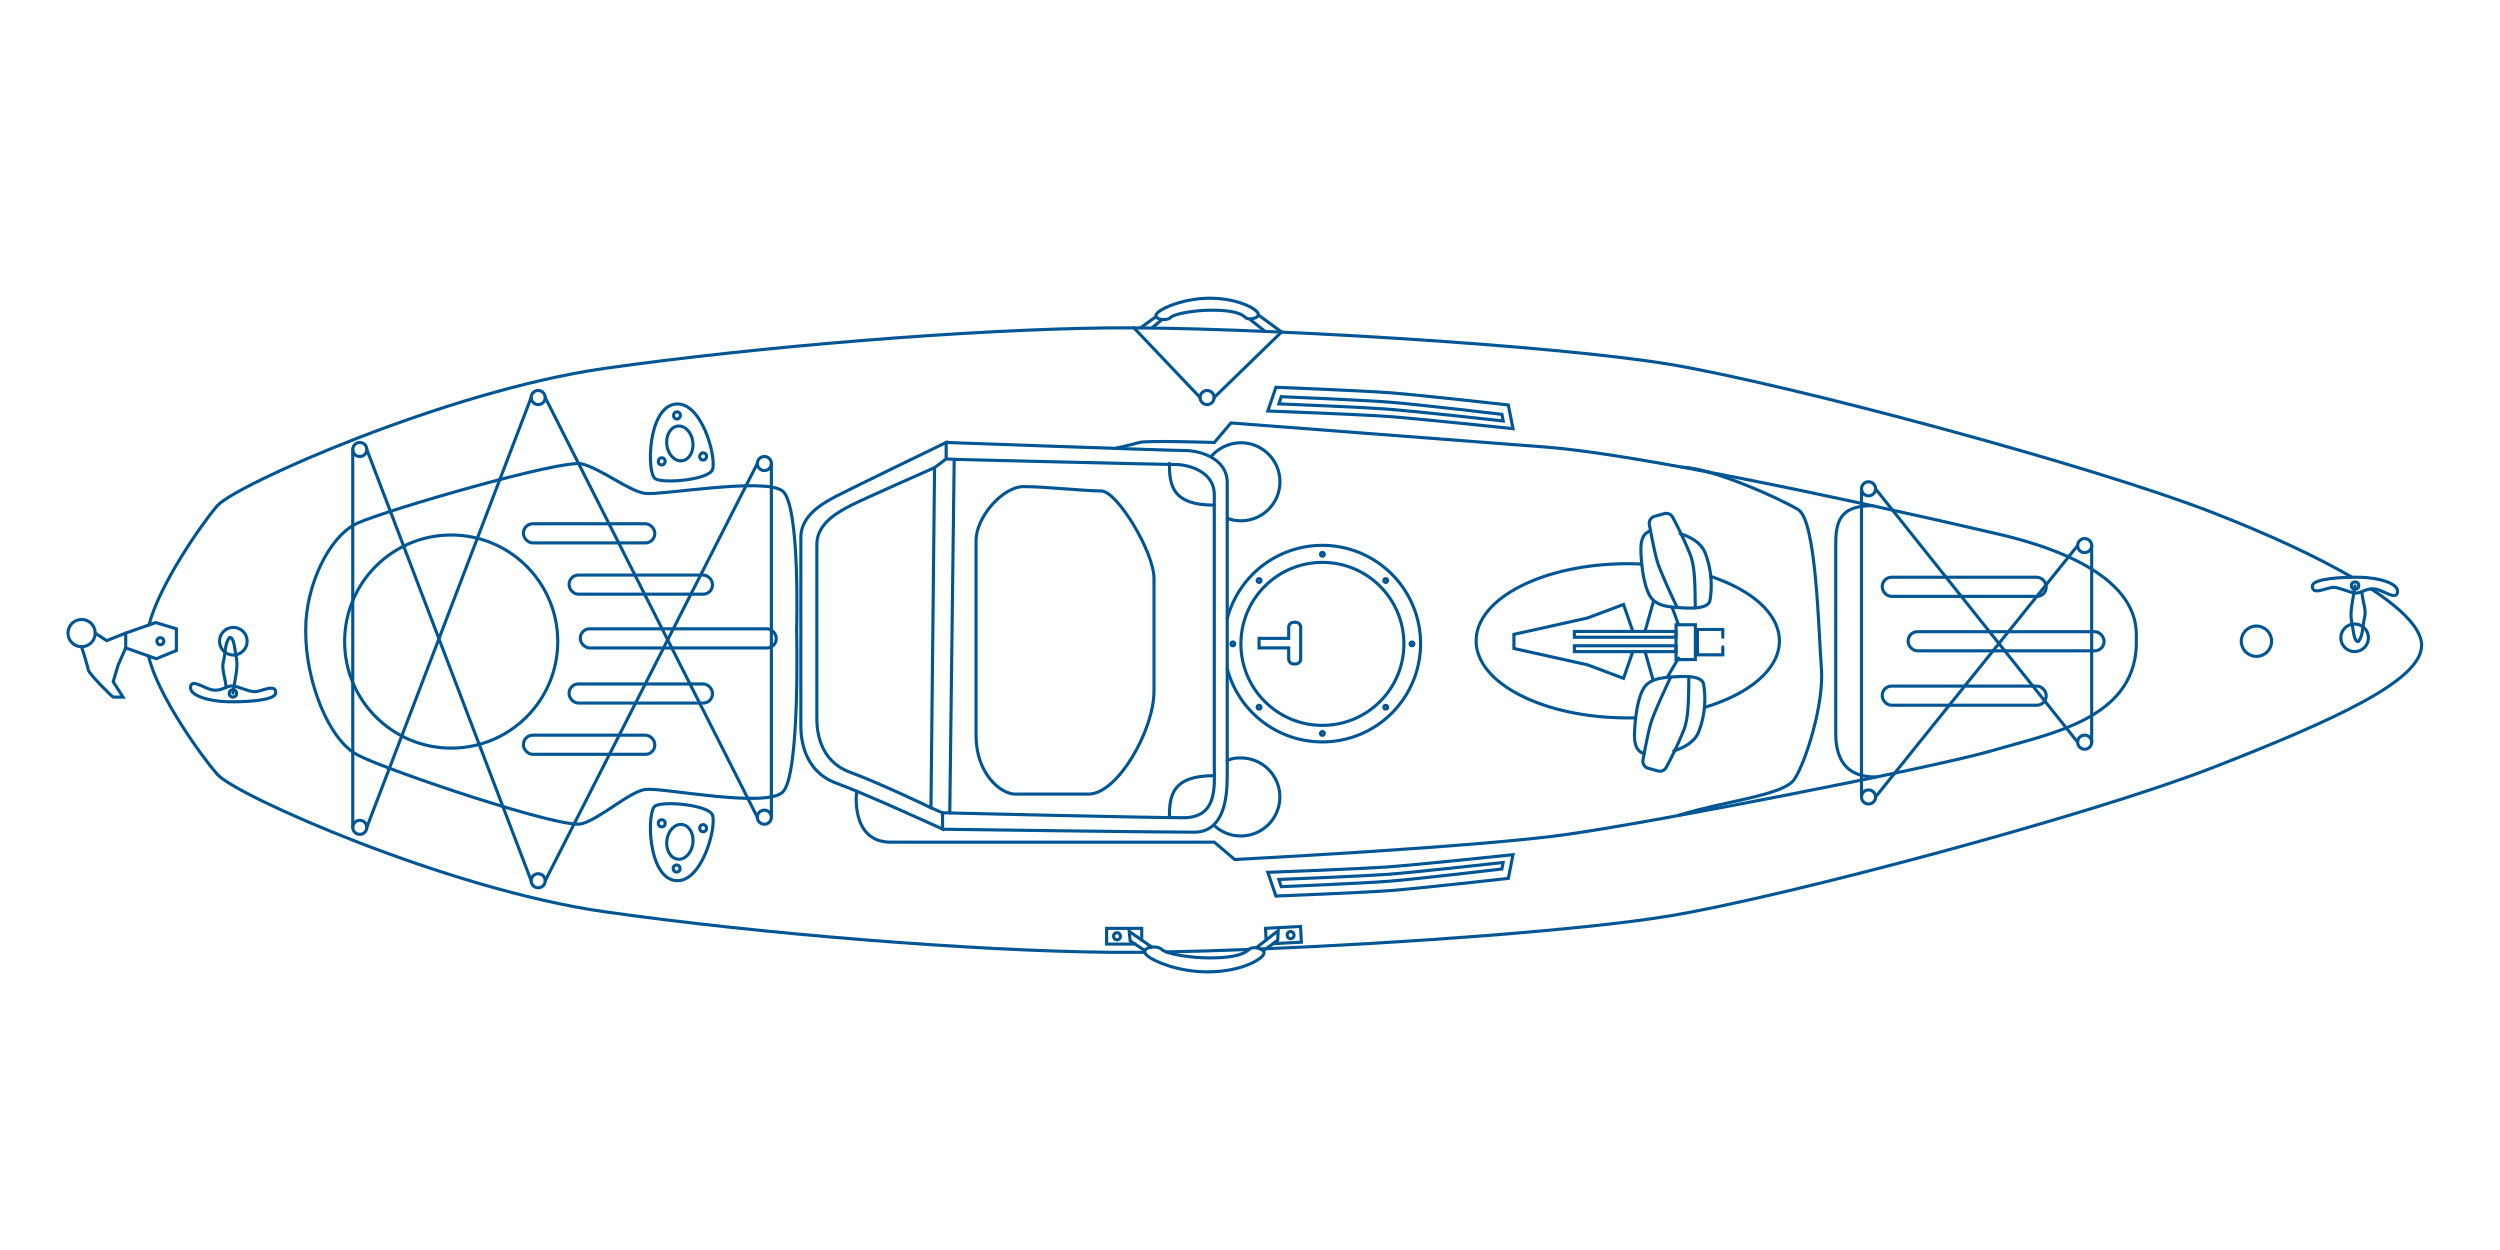 <svg id="Layer_2" data-name="Layer 2" xmlns="http://www.w3.org/2000/svg" viewBox="0 0 800 400"><defs><style>.cls-1{fill:none;stroke:#005593;stroke-linecap:round;stroke-miterlimit:10;}</style></defs><path class="cls-1" d="M758.94,188.57c10.11,6.66,16,12.84,16,18"/><path class="cls-1" d="M47.69,200c3.09-12.52,16.8-32.34,21.82-38.14,5.83-6.72,73.51-36.76,123.72-43.93s118.34-12.55,161.37-13,142.09,5.38,179.74,11.66,134.93,32.27,173.92,47.51c17.54,6.85,32.78,13.87,44.24,20.54"/><path class="cls-1" d="M403.22,303.68c46.63-1.91,104.37-6.15,131.12-10.6C572,286.8,669.27,260.8,708.26,245.56s66.64-27.79,66.64-39"/><path class="cls-1" d="M373.3,304.61c8.05-.15,17-.42,26.41-.79"/><path class="cls-1" d="M47.54,209.93c2.75,12.29,16.85,32,22,37.87,5.83,6.73,73.51,36.76,123.72,43.93s118.34,12.55,161.37,13c3.55,0,7.48,0,11.73,0"/><path class="cls-1" d="M254.93,201.21s1.12-39.63-4.5-44.08-38.65,1.36-43.82.78-14.16-7.93-20.46-9.47-62.25,14.69-71.69,18.94-16.63,20.49-16.63,33.83v1.06c0,15.51,7.19,34.39,16.63,39.34s65.4,23.82,71.69,22,15.29-10.34,20.46-11,38.2,6.07,43.82.9,4.5-51.25,4.5-51.25Z"/><circle class="cls-1" cx="144.38" cy="205.3" r="34.1"/><rect class="cls-1" x="167.5" y="167.61" width="42.03" height="6.12" rx="2.98"/><rect class="cls-1" x="167.5" y="235.26" width="42.03" height="6.12" rx="2.98"/><rect class="cls-1" x="182.11" y="184.02" width="45.88" height="6.12" rx="2.98"/><rect class="cls-1" x="182.11" y="218.86" width="45.88" height="6.12" rx="2.98"/><rect class="cls-1" x="185.7" y="201.22" width="62.69" height="6.12" rx="2.98"/><circle class="cls-1" cx="115.13" cy="143.84" r="2.25"/><circle class="cls-1" cx="115.13" cy="264.75" r="2.25"/><circle class="cls-1" cx="172.22" cy="127.21" r="2.25"/><circle class="cls-1" cx="172.22" cy="281.84" r="2.25"/><circle class="cls-1" cx="244.59" cy="148.33" r="2.25"/><circle class="cls-1" cx="386.27" cy="127.21" r="2.25"/><circle class="cls-1" cx="244.59" cy="261.5" r="2.25"/><line class="cls-1" x1="112.88" y1="143.84" x2="112.88" y2="264.75"/><line class="cls-1" x1="117.38" y1="264.75" x2="169.97" y2="127.21"/><line class="cls-1" x1="242.34" y1="261.5" x2="174.47" y2="127.21"/><line class="cls-1" x1="246.84" y1="148.33" x2="246.84" y2="261.5"/><line class="cls-1" x1="242.34" y1="148.33" x2="174.47" y2="281.84"/><line class="cls-1" x1="169.97" y1="281.84" x2="117.38" y2="143.84"/><ellipse class="cls-1" cx="225.01" cy="265.02" rx="1.09" ry="1.14" transform="translate(-46.25 47.57) rotate(-10.95)"/><ellipse class="cls-1" cx="211.76" cy="263.45" rx="1.09" ry="1.14" transform="translate(-46.19 45.03) rotate(-10.95)"/><ellipse class="cls-1" cx="216.53" cy="277.92" rx="1.09" ry="1.14" transform="translate(-48.86 46.2) rotate(-10.95)"/><path class="cls-1" d="M228,260.84c-1.16-3.26-15.59-4.61-18.33-2.94s-2.47,22.3,6.13,23.83S229.38,264.75,228,260.84Z"/><ellipse class="cls-1" cx="217.73" cy="268.69" rx="5.6" ry="4.2" transform="matrix(0.13, -0.99, 0.99, 0.13, -76.75, 450.01)"/><ellipse class="cls-1" cx="225.01" cy="146.08" rx="1.14" ry="1.09" transform="translate(38.84 339.24) rotate(-79.05)"/><ellipse class="cls-1" cx="211.76" cy="147.64" rx="1.14" ry="1.09" transform="translate(26.58 327.5) rotate(-79.05)"/><ellipse class="cls-1" cx="216.64" cy="132.94" rx="1.14" ry="1.09" transform="translate(44.96 320.38) rotate(-79.05)"/><path class="cls-1" d="M228,150.26c-1.16,3.25-15.59,4.6-18.33,2.93s-2.47-22.29,6.13-23.83S229.38,146.35,228,150.26Z"/><ellipse class="cls-1" cx="217.73" cy="142.41" rx="4.2" ry="5.6" transform="matrix(0.99, -0.13, 0.13, 0.99, -16.52, 29.22)"/><path class="cls-1" d="M392.71,213.94a31.45,31.45,0,1,0,0-15.95"/><circle class="cls-1" cx="423.17" cy="206.04" r="26.08"/><circle class="cls-1" cx="423.17" cy="177.38" r="0.61"/><circle class="cls-1" cx="423.17" cy="234.7" r="0.61"/><circle class="cls-1" cx="402.9" cy="185.77" r="0.61"/><circle class="cls-1" cx="443.43" cy="226.31" r="0.61"/><circle class="cls-1" cx="394.5" cy="206.04" r="0.61"/><circle class="cls-1" cx="451.83" cy="206.04" r="0.61"/><circle class="cls-1" cx="402.9" cy="226.31" r="0.61"/><circle class="cls-1" cx="443.43" cy="185.77" r="0.61"/><path class="cls-1" d="M414.61,199.14H414a1.61,1.61,0,0,0-1.62,1.62v3.51H402.9v3.06h9.48v3.52a1.62,1.62,0,0,0,1.62,1.62h.61a1.62,1.62,0,0,0,1.61-1.62V200.76A1.61,1.61,0,0,0,414.61,199.14Z"/><path class="cls-1" d="M267.93,158.61c-4.19,2.19-11.66,6.11-11.66,13.37v60.27c0,3.88.77,14.45,11.27,18.33s34.08,14.73,34.08,14.73v-5.2l-3.71-1.63,1.15-108.83,3.71-2.81v-5.25S272.11,156.43,267.93,158.61Z"/><path class="cls-1" d="M299.06,149.65s-22.93,10.08-26.83,12.11-10.84,5.68-10.84,12.43V230c0,3.61.72,13.44,10.49,17.05s26,11.42,26,11.42"/><path class="cls-1" d="M302.77,141.59s71.75,2.58,76.49,2.58,13.45,2.52,13.45,10.29V248.3c0,7-1,18-10.63,18-11.92,0-80.46-.95-80.46-.95"/><path class="cls-1" d="M305.34,147s66.34,1.64,70.74,1.64,12.49,2.34,12.49,9.55V245c0,6.46,1.19,16.67-9.87,16.67s-74.77-1.52-74.77-1.52"/><polyline class="cls-1" points="301.62 260.11 303.93 260.11 305.34 146.98 302.77 146.84"/><path class="cls-1" d="M274.18,253.22c-.1-.31-2.28,16.28,10.85,16.28H388.6l6.51,5.54s77.9-4,106.15-8,118.13-21.49,136.36-26.88c17.91-5.3,45.09-9.85,46-33.51,0-.69,0-1.36,0-2.05,0-4.29,2-23-44.51-33.78C587,158.71,521.8,145.1,494.58,143.05s-100.68-7.71-100.68-7.71l-5.3,6.25s-21.65-.69-24,0-7.44,1.82-7.44,1.82"/><path class="cls-1" d="M537.13,260.91c14.2-4.51,33.44-6.3,37-11.45s9.62-24.15,8.72-35.56-1.56-47.2-7.38-50.78-27.72-13.39-37.23-13.63"/><rect class="cls-1" x="610.6" y="202.14" width="62.69" height="6.12" rx="2.98"/><rect class="cls-1" x="602.32" y="184.72" width="52.46" height="6.12" rx="2.98"/><rect class="cls-1" x="602.32" y="219.55" width="52.46" height="6.12" rx="2.98"/><circle class="cls-1" cx="597.93" cy="156.42" r="2.25"/><circle class="cls-1" cx="597.93" cy="255.03" r="2.25"/><circle class="cls-1" cx="667.09" cy="237.5" r="2.25"/><circle class="cls-1" cx="667.09" cy="174.59" r="2.25"/><line class="cls-1" x1="669.34" y1="174.59" x2="669.34" y2="237.5"/><line class="cls-1" x1="664.84" y1="237.5" x2="600.17" y2="156.42"/><line class="cls-1" x1="595.68" y1="156.42" x2="595.68" y2="255.03"/><line class="cls-1" x1="600.17" y1="255.03" x2="664.84" y2="174.59"/><path class="cls-1" d="M599.2,161.82c-9.05,0-11.76,3.6-11.76,11.76V234.7c0,7.88,3,13.94,12.73,13.94"/><circle class="cls-1" cx="722.06" cy="205.19" r="4.85"/><path class="cls-1" d="M392.71,243.35a10,10,0,0,1,4.38-.8,12.48,12.48,0,1,1-8.09,22"/><path class="cls-1" d="M387.58,146.1a12.48,12.48,0,1,1,5.17,19.77"/><path class="cls-1" d="M374.2,148.29c0,7.29,1.09,13.35,14.37,13.35"/><path class="cls-1" d="M374.2,261.56c0-7.3,1.09-13.35,14.37-13.35"/><path class="cls-1" d="M312.33,173v62.3c0,12.39,7.95,18.81,12.51,18.81h23.49c9.29,0,20.95-20.44,20.95-33v-36c0-8.44-11.83-28-16.89-28s-18.26-1.4-24.85-1.4S312.33,165.4,312.33,173Z"/><path class="cls-1" d="M482.66,281.08s-28.27,3.18-37.73,3.9c-9.14.69-36.63,1.76-36.63,1.76l-2.6-7.59s28.77-1.06,38.34-1.74c10-.72,40.12-3.91,40.12-3.91Z"/><path class="cls-1" d="M409.24,281.43l.75,2.3s26.11-1.07,34.8-1.76c9-.72,35.83-3.89,35.83-3.89L481,276c-5.16.57-28.6,3.16-37.08,3.8C436.22,280.34,415.37,281.18,409.24,281.43Z"/><path class="cls-1" d="M482.66,129.59s-28.27-3.18-37.73-3.9c-9.14-.69-36.63-1.76-36.63-1.76l-2.6,7.59s28.77,1.06,38.34,1.74c10,.72,40.12,3.91,40.12,3.91Z"/><path class="cls-1" d="M409.24,129.24l.75-2.3s26.11,1.07,34.8,1.76c9,.72,35.83,3.89,35.83,3.89l.4,2.12c-5.16-.57-28.6-3.16-37.08-3.8C436.22,130.33,415.37,129.48,409.24,129.24Z"/><path class="cls-1" d="M547.41,184.44c13.22,4.41,22,12,22,20.65,0,9.08-9.63,17-24,21.29"/><path class="cls-1" d="M523.39,229.73c-.84,0-1.68,0-2.53,0-26.79,0-48.5-11-48.5-24.67s21.71-24.67,48.5-24.67c1.51,0,3,0,4.49.11"/><path class="cls-1" d="M535.61,240.29c3.43-1.06,6.79-3,8-6.19a28.87,28.87,0,0,0,1.52-15.24c-.65-2.9-6.92-2.46-10.48-2.19s-5.6.68-7.49,2.19c-3.29,2.61-4.12,12.85-4.12,16.45,0,3.15.83,5.17,3.07,5.86"/><path class="cls-1" d="M540.46,216.54c-.19,4.15.2,12-1.54,16.83a124.58,124.58,0,0,1-5.7,12.16,2.34,2.34,0,0,1-2.7,1.17l-3.1-.86a2.34,2.34,0,0,1-1.67-2.67c.58-3.14,1.7-9,2.52-11.74,1.16-3.87,6.36-14.76,6.36-14.76"/><path class="cls-1" d="M537.66,170.78c3.44,1.05,6.79,3,8,6.18a28.87,28.87,0,0,1,1.52,15.24c-.65,2.9-6.92,2.46-10.48,2.19s-5.6-.68-7.49-2.19c-3.29-2.61-4.12-12.85-4.12-16.45,0-3.15.83-5.17,3.07-5.86"/><path class="cls-1" d="M542.52,194.52c-.2-4.15.19-12-1.55-16.82a123.71,123.71,0,0,0-5.7-12.17,2.34,2.34,0,0,0-2.7-1.17l-3.1.86a2.34,2.34,0,0,0-1.67,2.67c.58,3.14,1.7,9,2.52,11.74,1.16,3.87,6.36,14.76,6.36,14.76"/><rect class="cls-1" x="503.8" y="202.05" width="32.53" height="1.87"/><rect class="cls-1" x="503.8" y="206.65" width="32.53" height="1.87"/><rect class="cls-1" x="536.33" y="199.92" width="6.18" height="11.15"/><polyline class="cls-1" points="551.3 206.99 551.3 209.55 543.18 209.55 543.18 201.43 551.3 201.43 551.3 203.93"/><line class="cls-1" x1="526.38" y1="202.12" x2="529.19" y2="192.2"/><line class="cls-1" x1="535.14" y1="194.52" x2="537.13" y2="199.92"/><line class="cls-1" x1="526.38" y1="208.38" x2="529.02" y2="217.72"/><line class="cls-1" x1="533.49" y1="216.77" x2="537.13" y2="210.58"/><polyline class="cls-1" points="522.53 208.44 519.52 217.07 508.04 212.76 484.45 207.51 484.45 202.99 508.04 197.74 519.52 193.43 522.53 202.06"/><circle class="cls-1" cx="74.53" cy="221.89" r="1.18"/><path class="cls-1" d="M61,219.63c-.7,3,6.12,4.8,11.82,4.93s15.36-.38,15.41-2.82c.07-3.27-4.76-.26-6.94-.41s-5-1.68-6.82-1.83-3.56,1.69-6.25,1.32S61.53,217.15,61,219.63Z"/><path class="cls-1" d="M74.53,221.8c.51-3.61,1.71-8.26,1.15-11s-.74-7-2.17-6.8"/><path class="cls-1" d="M72.35,219.8c-.35-3.52-1.52-5.67-.84-8.27s.43-6,2-7.5"/><circle class="cls-1" cx="74.67" cy="205.19" r="4.42"/><polygon class="cls-1" points="40.23 202.59 49.82 199.22 56.44 201.22 56.44 208.17 49.99 210.8 47.54 209.93 40.23 207.33 40.23 202.59"/><circle class="cls-1" cx="26.11" cy="202.59" r="4.36"/><polyline class="cls-1" points="30.47 202.59 34.13 205.01 40.23 202.59"/><path class="cls-1" d="M40.23,207.33l-2.44,5.51-1.57,5.3,3.14,4.93H36.22c-.52-.26-7.85-7.52-8-8.77S26.11,207,26.11,207"/><ellipse class="cls-1" cx="51.32" cy="205.19" rx="1.09" ry="1.14" transform="translate(-38.05 13.49) rotate(-10.95)"/><circle class="cls-1" cx="753.62" cy="187.39" r="1.18"/><path class="cls-1" d="M767.18,189.66c.71-3-6.11-4.81-11.81-4.93s-15.36.38-15.42,2.81c-.07,3.28,4.77.27,6.94.42s5,1.68,6.82,1.82,3.56-1.68,6.25-1.31S766.61,192.13,767.18,189.66Z"/><path class="cls-1" d="M753.61,187.49c-.5,3.61-1.71,8.26-1.14,11s.73,7,2.16,6.79"/><path class="cls-1" d="M755.79,189.49c.35,3.52,1.52,5.67.84,8.26s-.43,6-2,7.5"/><circle class="cls-1" cx="753.48" cy="204.09" r="4.42"/><path class="cls-1" d="M370.36,100.12c1.81-1.81,9-4.69,16.7-4.69s13.25,2.39,15.14,4.28-2.52,3-3.63,1.91c-1.93-1.94-6.35-2.36-11-2.36s-11.67,1-13,2.34S368.34,102.14,370.36,100.12Z"/><line class="cls-1" x1="369.88" y1="101.36" x2="365.01" y2="104.87"/><line class="cls-1" x1="371.84" y1="102.27" x2="368.71" y2="104.87"/><line class="cls-1" x1="400.1" y1="102.27" x2="404.75" y2="106"/><line class="cls-1" x1="402.66" y1="100.78" x2="410.1" y2="106.24"/><path class="cls-1" d="M366.86,305.58C369,307.69,377.3,311,386.3,311s15.43-2.77,17.63-5-2.93-3.51-4.22-2.22c-2.25,2.25-7.4,2.75-12.8,2.75s-13.58-1.15-15.17-2.73S364.51,303.24,366.86,305.58Z"/><polyline class="cls-1" points="368.58 303.08 361.35 298.05 361.65 301.07 366.3 304.15"/><polyline class="cls-1" points="365.35 300.83 365.35 297.07 354.12 297.07 354.12 302.1 363.2 302.1"/><polyline class="cls-1" points="402.05 303.23 409.01 297.83 408.87 300.86 404.38 304.17"/><polyline class="cls-1" points="405.16 300.82 404.96 297.06 416.18 296.47 416.44 301.5 407.37 301.97"/><ellipse class="cls-1" cx="357.45" cy="299.59" rx="1.09" ry="1.14" transform="translate(-50.41 73.37) rotate(-10.95)"/><ellipse class="cls-1" cx="413.01" cy="299.22" rx="1.09" ry="1.14" transform="translate(-49.33 83.92) rotate(-10.95)"/><line class="cls-1" x1="384.02" y1="127.21" x2="362.82" y2="104.88"/><line class="cls-1" x1="388.52" y1="127.21" x2="410.1" y2="106.24"/></svg>